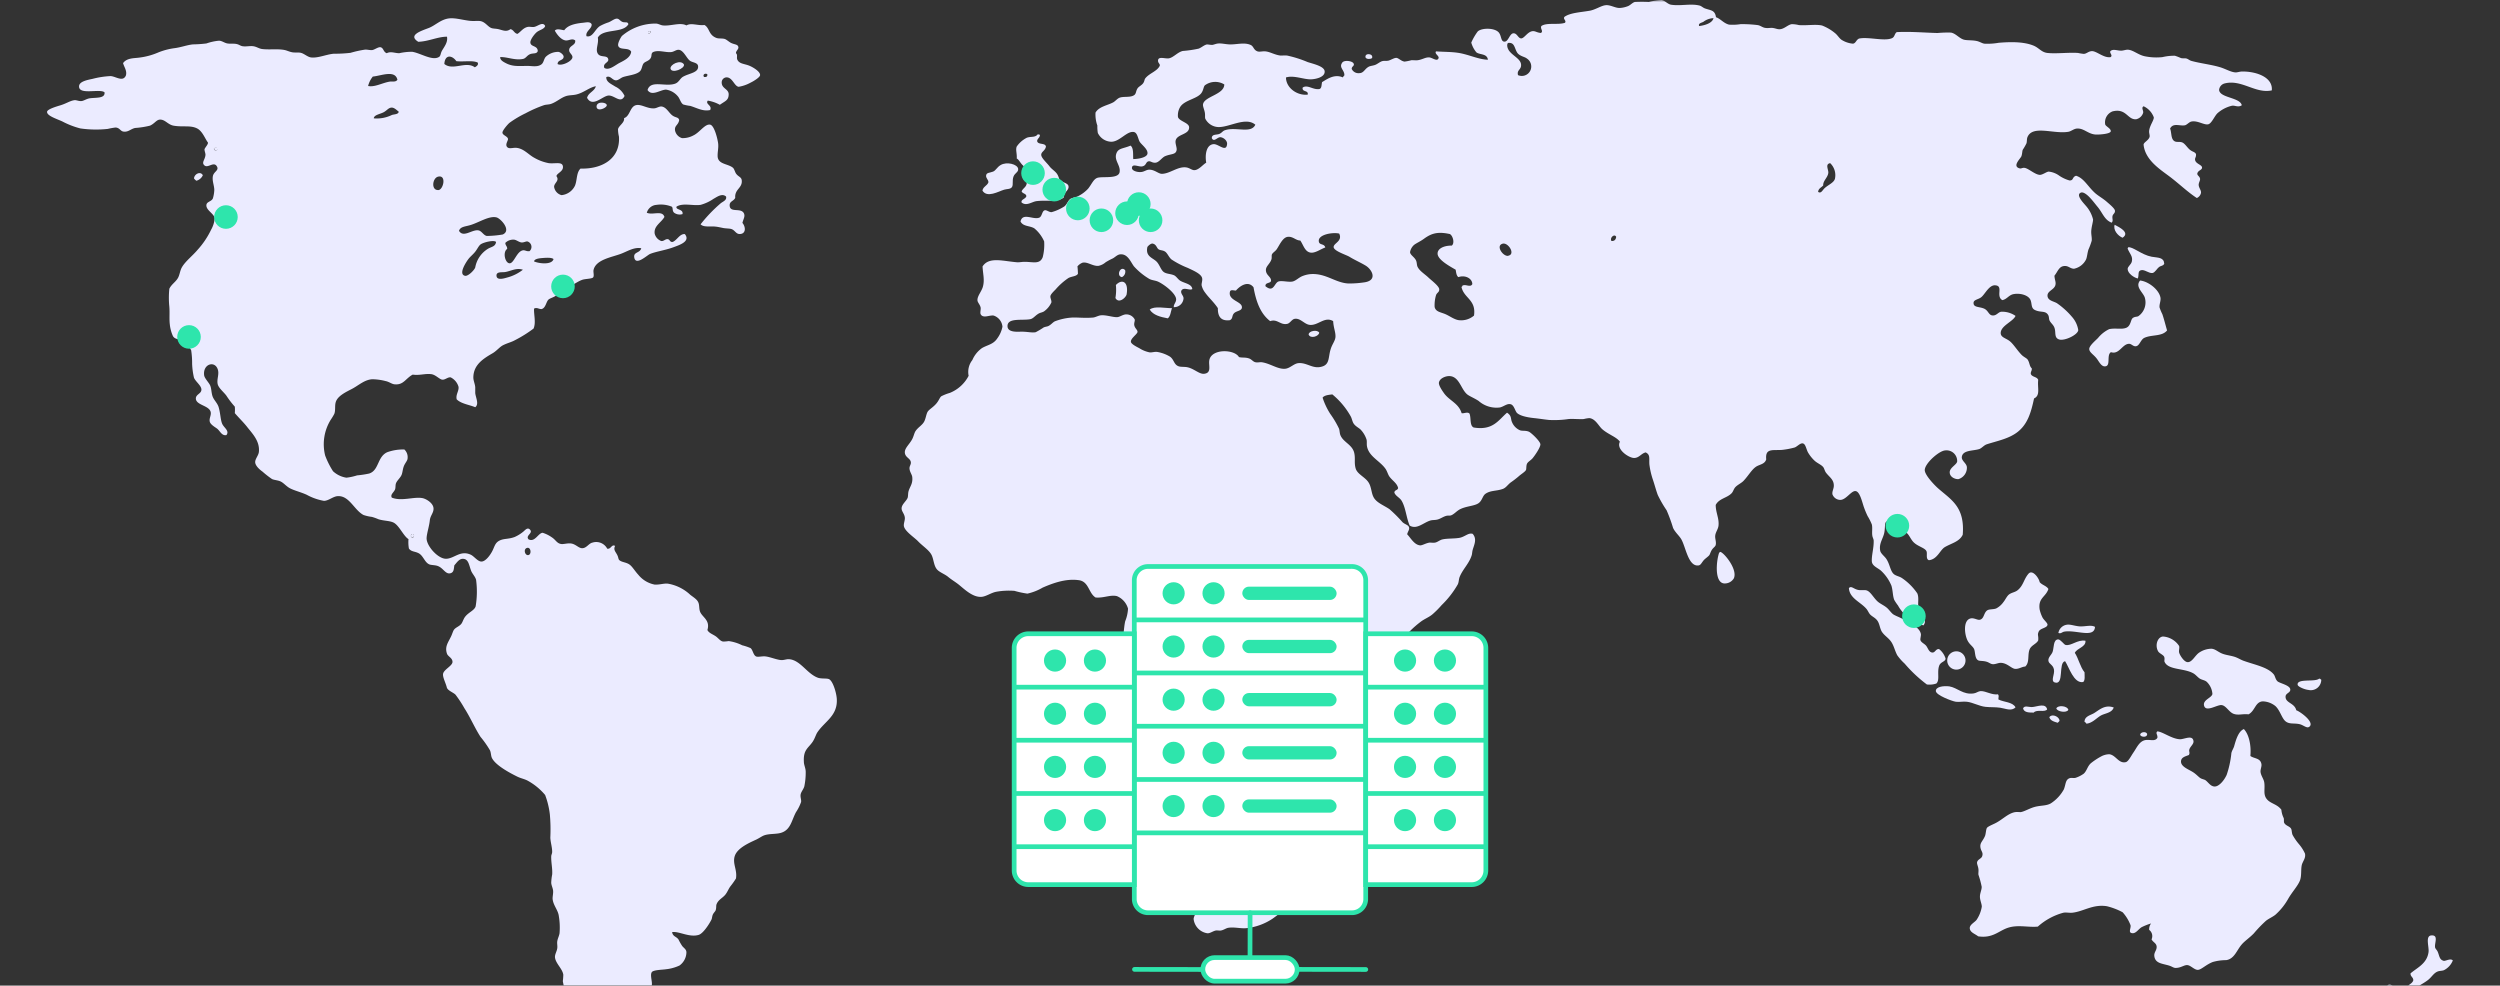 <svg xmlns="http://www.w3.org/2000/svg" xmlns:xlink="http://www.w3.org/1999/xlink" viewBox="0 0 530 208.95"><rect x="0" y="0" width="530" height="208.95" fill="#333333" stroke="none"/><defs><style>.cls-1{fill:url(#Dégradé_sans_nom_5);}.cls-2{mask:url(#mask);}.cls-3{fill:#ebebff;}.cls-4{fill:#2ee5ac;}.cls-5,.cls-6{fill:#fff;stroke:#2ee5ac;}.cls-5{stroke-miterlimit:10;}.cls-6{stroke-linecap:round;stroke-linejoin:round;}</style><linearGradient id="Dégradé_sans_nom_5" x1="265" y1="0.62" x2="265" y2="229.12" gradientUnits="userSpaceOnUse"><stop offset="0" stop-color="#fff"/><stop offset="0.08" stop-color="#fafafa"/><stop offset="0.18" stop-color="#ececec"/><stop offset="0.28" stop-color="#d4d4d4"/><stop offset="0.39" stop-color="#b3b3b3"/><stop offset="0.5" stop-color="#898989"/><stop offset="0.62" stop-color="#555"/><stop offset="0.74" stop-color="#191919"/><stop offset="0.78"/></linearGradient><mask id="mask" x="0" y="0" width="530" height="235.03" maskUnits="userSpaceOnUse"><rect class="cls-1" width="530" height="234.91"/></mask></defs><g id="Map"><g class="cls-2"><path class="cls-3" d="M518.13,203.71c.59-.05,1.38-.57,1.87-.1a3.89,3.89,0,0,1-1.87,2.06c-.41.18-.94.12-1.37.3-.82.33-1.25,1.18-2,1.77s-1.57,1-2.26,1.47-1.64,1.32-2.46.68c.06-1.14,1.29-1.13,1.58-2.06,0-.69-.62-.76-.59-1.47,1.36-1.19,3.5-2.05,3.82-4.52.15-1.09-.74-3.43.59-3.53,1.57-.12.68,1.57.79,2.45,0,.36.41.6.59,1.08C517.18,202.7,517.15,203.49,518.13,203.71Z"/><path class="cls-3" d="M508.61,209.6c-.55,1.64-2.94,2.5-4.52,3.54-.49.32-.88,1-1.47,1.27-.77.31-1.64.21-2.46.59-1.29.61-2.27,1.8-3.43,2.56a10.73,10.73,0,0,1-4.13,1.86c-1.45.11-4.14-.82-2.36-2.16a26.13,26.13,0,0,1,3.24-1.67c2.8-1.4,6.72-2.34,9-4,1.31-.95,2.49-2,3.73-2.74C506.87,208.42,507.92,209.48,508.61,209.6Z"/><path class="cls-3" d="M491.62,143.9c.31-.09.3.15.49.19a2.22,2.22,0,0,1-2.75,2.17c-.8-.08-2.2-.68-2.26-1.08C486.9,143.77,490.72,144.64,491.62,143.9Z"/><path class="cls-3" d="M486.81,150.58c.7.2,3.86,2.43,2.84,3.43-.55.55-1.26-.29-2.15-.49-1.21-.26-2.13.06-2.95-.59s-1.16-2.32-2.16-3.24a4.43,4.43,0,0,0-2.75-1c-1.56.17-1.55,2-2.95,2.75-1.34-.14-2.13.25-3.14-.1s-1.6-1.74-2.56-1.86-3.36,1.61-3.73.1c-.3-1.23,1.65-1.63,1.77-2.46a3.92,3.92,0,0,0-1.18-2.55c-.41-.38-1-.41-1.47-.69s-.89-.88-1.48-1.18c-2-1.07-5.19-.64-6-2.36-.14-.3.08-.64-.09-1.08s-1-.71-1.28-1.17c-.7-1.2-.21-3,1-3.15a4.45,4.45,0,0,1,3.44,2c.13.42-.09.89,0,1.37s1,2,1.77,2.06c1,.09,1.61-1.48,2.55-2.06a4.76,4.76,0,0,1,2.55-.78c.84.06,1.4.72,2.36,1.07.69.26,1.54.36,2.36.59s1.33.62,2.06.89c2.34.85,5.12,1.34,6.38,2.85.35.41.34,1,.79,1.47s2.69.83,2.75,1.77c.05.71-.94.75-1,1.47C484.46,149.06,486.46,149,486.81,150.58Z"/><path class="cls-3" d="M458.42,66.61c.4,1.18.67,2.34,1,3.44-1.09,1.34-3.23.84-4.81,1.57-.75.34-1,1.58-1.68,1.76s-1-.5-1.57-.49c-1.41,0-2.1,2.36-3.83,1.77-1,.59,0,2.85-1.18,3-.86.14-1.34-1-1.86-1.66-.64-.84-1.55-1.29-1.57-2s1.41-1.87,1.86-2.35a6.94,6.94,0,0,1,2.36-1.87c1.31-.29,2.64.12,3.63-.29s.91-1.73,1.38-2.07.84-.21,1.18-.39a3.56,3.56,0,0,0,1.37-3.93c-.33-1.09-2.14-2.29-1-3.63,1.74.18,4,1.9,4.32,3.63.11.68-.26,1.36-.2,2.06A10.32,10.32,0,0,0,458.42,66.61Z"/><path class="cls-3" d="M458.82,55.9c-.22.5-.67.4-1.08.69s-.88,1.18-1.38,1.28c-.79.15-1.67-.78-2.45-.59s-.39.92-.69,1.76c-.81-.17-2.13-1.06-2.16-2,0-.56.71-.91.88-1.57.29-1.12-.46-1.69-.88-2.75,0-.16.09-.17.1-.29.95-.21,2.84,1.6,5,2C457.56,54.66,458.73,54.54,458.82,55.9Z"/><path class="cls-3" d="M455.19,155.59c.09.81-1.33.72-1.48.19C453.74,155.15,455,155,455.19,155.59Z"/><path class="cls-3" d="M448.31,47.65c1,.52,3.33,1.68,1.67,2.75C449,50,447.93,48.76,448.31,47.65Z"/><path class="cls-3" d="M443.79,151.27c1.13-.62,2.35-2,4.32-1.28-.43,1.22-1.91,1.19-2.84,1.77s-1.75,1.55-2.95,1.66a.89.89,0,0,0-.4-.39C441.92,151.93,443,151.68,443.79,151.27Z"/><path class="cls-3" d="M441.14,132.8c1.15,0,2.24-.35,3,.1-.15,2.46-4,.59-6.48,1-.53.08-.69.5-1.28.29a2.12,2.12,0,0,1,1.87-1.76C439,132.33,440.09,132.8,441.14,132.8Z"/><path class="cls-3" d="M442.12,135.84c.11,1.36-1.74,1.51-2.26,2.56.82,1.25,1.13,3,2.06,4.12,0,.75.16,1.73-.29,2.07-2,.37-3-3.18-3.83-4.42-1.51.28-.13,5.12-2.16,4.52-1-.3,0-1.68-.2-2.75s-1.1-1.14-1.18-1.87.67-1.25.89-1.87c.31-.89.11-2.6,1.17-2.65.53,0,1.24,1.11,1.58,1.18C439.07,137,440.46,135.53,442.12,135.84Z"/><path class="cls-3" d="M438.49,150.48c-.36.74-2.38.39-2.55-.3C436.28,149.41,438.32,149.64,438.49,150.48Z"/><path class="cls-3" d="M436.62,152.83a2.46,2.46,0,0,1-.39.4c-.75-.24-1.54-.42-1.77-1.18C435,151.24,436.6,151.91,436.62,152.83Z"/><path class="cls-3" d="M434,150.38c-.5.71-2.23-.06-2.85.69-1,0-2.05,0-2.26-.89.3-.72,1.23-.22,2-.29C432,149.78,433.65,149,434,150.38Z"/><path class="cls-3" d="M420.12,188a19.48,19.48,0,0,0-.69-2.55c-.05-.33.05-.76,0-1.18-.06-.61-.36-1.11-.29-1.47.14-.65.89-.72,1.08-1.28.31-.91-.37-1.06-.39-2.16,0-.78.59-1.15,1-2.16.18-.47.19-1.34.39-1.67s1.34-.77,1.77-1c1.51-.74,2.71-2.11,4.23-2.36.38-.06.9,0,1.17,0,.89-.15,2-.9,3.24-1.17s2.25-.17,3.15-.69a8.28,8.28,0,0,0,2.75-2.95c.44-1.08.31-2,1.17-2.36.43-.17.84,0,1.28-.09a6.26,6.26,0,0,0,1.77-.89c.68-.61.79-1.62,1.57-2.26a14.43,14.43,0,0,1,2.26-1.47,3.82,3.82,0,0,1,1.57-.39c1.38.12,2,2.05,3.53,1.67.54-.14,1.09-1.28,1.58-2,.71-1,1.22-2.35,2.45-2.65,1-.24,2.11.38,2.65-.49.13-.62-.46-1,0-1.38,1.15.08,3.08,1.62,4.81,1.67.94,0,2.67-1,2.85.4.09.62-.7,1.13-.88,1.77-.13.45.19.69-.1,1.17-.8.32-1.64.48-1.67,1.38,0,1.12,1.59,1.64,2.55,2.26.67.42,1.22,1.06,1.58,1.27s.78.27,1,.4c.64.41,1.09,1.35,2,1.37s2-1.25,2.55-2.46a20.26,20.26,0,0,0,1-4.61c.1-.5.45-1,.59-1.47.38-1.35.89-3.16,2.06-3.64,1.17,1.24,1.57,3.66,1.38,5.7.78.6,2.16.4,2.35,1.77.07.47-.23,1.08-.2,1.57.07.83.69,1.55.79,2.26.2,1.31-.22,2.38.39,3.34.77,1.2,2.27,1.16,3.24,2.46a4.9,4.9,0,0,0,.49,1.76c.1.3,0,.79.1,1,.32.66,1.17.72,1.48,1.28.15.27.11.78.29,1.27a11.56,11.56,0,0,0,1.38,2,8.47,8.47,0,0,1,1.27,2c.2,1-.51,1.64-.69,2.45-.21,1,0,2.24-.38,3.24-.46,1.18-1.59,2.34-2.46,3.83a13.15,13.15,0,0,1-2.75,3.44c-.62.49-1.36.78-2,1.28a27.83,27.83,0,0,0-2.55,2.65c-.88.93-2,1.65-2.65,2.45-1,1.17-1.51,3-3.24,3.24a10.33,10.33,0,0,0-2.85.4c-1.45.57-2.42,1.64-3.14,1.66s-1.46-.89-2.16-1-1.41.6-2.56.59c-.46,0-.7-.28-1.37-.49-1.4-.44-2.95-.43-3.14-2-.11-.84.53-1.22.49-2s-.78-.94-1.08-1.57a1.64,1.64,0,0,0-.5-2,2,2,0,0,1,.4-1.37,12.64,12.64,0,0,0-2,.79c-.71.43-1.23,1.42-2.06,1.27s-.18-1-.29-1.67A8.7,8.7,0,0,0,450,193.4a14.07,14.07,0,0,0-3.34-1.28c-3-.48-5,1.15-7.37,1.38-.61.05-1.28-.11-1.86,0a13.26,13.26,0,0,0-5.41,2.94c-2,.2-4.09-.42-6.18.2s-3.28,2.34-6.48,1.86c-.64-.54-1.76-.81-1.77-1.76,0-.75,1.11-1.24,1.47-1.77a7,7,0,0,0,1.08-2.75c0-.66-.44-1.44-.39-2.26C419.77,189.32,420.13,188.63,420.12,188Z"/><path class="cls-3" d="M418.45,147c.54-.07.94-.47,1.48-.49,1.14,0,2.27.85,3.63.69.29.31.09.58.1,1.08,1.15.61,3,.5,3.63,1.67-.86.91-2.14.25-3.24.09s-2.06-.07-3.14-.19c-1.38-.16-2.62-.92-3.93-1.08-.8-.1-1.61.11-2.36,0s-4.17-1.38-4.22-2.26,1.48-1.16,2.85-1C415,145.8,416.19,147.36,418.45,147Z"/><path class="cls-3" d="M421.1,140.27c-.74-.21-1.44-.1-1.76-.3-.67-.41-.57-1.59-.79-2.26s-1-1-1.47-2c-.64-1.34-.92-4.34.78-4.62.69-.11,1.39.41,1.87.3.95-.24.78-1.46,1.57-2,.44-.28,1.24-.16,1.87-.39a4.31,4.31,0,0,0,1.57-1.38c.41-.49.73-1.31,1.27-1.66s1.18-.42,1.67-.79c1.29-1,1.33-2.35,2.36-3.54.87-1,2.25,1,2.36,1.77.49.63,1.45.78,1.86,1.47-.57,1.73-2.21,1.88-1.86,4.32a7.4,7.4,0,0,0,.59,1.68c.28.57,1.11,1.19,1.08,1.57-.07.73-1.54.7-1.87,1.47s0,.76-.1,1.86c-.41.8-1.52,1-1.86,2-.42,1.17.06,2.68-.89,3.54-.65,0-1.36.56-2.15.49s-1.69-1.26-3.05-1.28c-.52,0-1.14.33-1.67.29S421.72,140.44,421.1,140.27Z"/><path class="cls-3" d="M414.75,138.08a1.94,1.94,0,0,1,0,3.88A1.94,1.94,0,0,1,414.75,138.08Z"/><path class="cls-3" d="M411.09,137.61a4.08,4.08,0,0,1,1.37,2c0,.69-1.07.65-1.37,1.57-.47,1.41.2,3-.59,3.73a4.59,4.59,0,0,1-2,.2,29.25,29.25,0,0,1-4.71-4.42,11,11,0,0,1-1.57-1.77c-.51-.94-.7-2-1.28-2.85s-1.46-1.32-2-2.16c-.41-.69-.45-1.59-.89-2.26s-1.09-.88-1.57-1.37c-.31-.33-.49-.83-.78-1.18-1.24-1.48-3.61-2.25-3.73-4.42.5-.58,1,.21,2,.39.61.12,1.33-.05,1.77.1.89.3,1.5,1.69,2.45,2.46.53.42,1.22.72,1.77,1.17s1,1.19,1.47,1.48c.64.39,1.53.65,2.36,1.18,1.13.72,3.16,1.47,3.44,2.95.06.36-.17,1-.1,1.27.13.51.79.74,1.18,1.18s.58,1.36,1.27,1.47S410.34,137.52,411.09,137.61Z"/><path class="cls-3" d="M364.73,117c.85.28,3.67,3.71,2.85,5.6a2.23,2.23,0,0,1-2.16,1.08c-1.95-.31-1.57-4.64-1-6.39A.46.46,0,0,1,364.73,117Z"/><path class="cls-3" d="M299.42,166.69a4.45,4.45,0,0,1,1.28-2.56c.91-.67,2.13-.6,3.05-1.08a7.87,7.87,0,0,0,2.35-1.77c.48-.61.5-1.31.89-1.77.26-.31.86-.4,1.17-.78s.23-1,.69-1.37c1.37-.59,1.76,1.91,2,3.63a11.9,11.9,0,0,1,.29,1.37c-.14.78-1,.95-1.28,1.48a15.7,15.7,0,0,1-1.67,5.79c-.65,1.53-1,3.2-1.57,4.52-.19.48-.6.85-.78,1.27-.71,1.67-1,4.3-2.26,5a10.09,10.09,0,0,1-2.75.69,2.81,2.81,0,0,1-2.56-2,14.25,14.25,0,0,1-.09-1.77,8.54,8.54,0,0,1-.5-2.36c.22-2,2.17-3,2.26-4.61C300,169.17,299.29,167.94,299.42,166.69Z"/><path class="cls-3" d="M252.09,26.93c.11,1.65-2.52,1.44-2.85,2.85-.15.64.31,1.49.2,2.06-.2,1-1.2.73-2.46,1.28-.64.28-1.26,1.3-2,1.37s-1-.37-1.48-.29c-.64.12-.43.91-1.37,1.08-.76.13-2.08-.68-2.16.29-.06.63,1.18,1,2,.89.62-.06,1.07-.49,1.67-.49,1.16,0,1.92.86,2.65.88,1.69,0,3.34-1.56,5.11-1.37.8.08,1.27.64,1.87.59.94-.09,1.75-1.19,2.45-1.58-.3-1.65,0-3.83,1.57-3.93,1.06-.06,2.66,1.82,2.85,0,.08-.78-.84-1.48-1.47-1.47s-1.31,1.12-1.77.2c0-.9,1-.66,1.57-.89s.71-.62,1.18-.78c2.33-.82,5.57.8,6.48-1.18-2.07-1.77-5.6.64-7.95.49a3.23,3.23,0,0,1-2.66-1.77c-.1-.3,0-.71-.09-1.27s-.42-1.29-.4-1.67c.1-1.78,4.52-2.11,4.52-4.32a3.69,3.69,0,0,0-4.12.19c-.29.31-.28.95-.69,1.57-.88,1.35-3.73,1.51-4.62,3.15a3.47,3.47,0,0,0-.39,2C250,25.7,252,26,252.09,26.93ZM228.71,123c-2.83-.41-5.72.73-7.66,1.57a11.22,11.22,0,0,1-3.24,1.28,19.79,19.79,0,0,1-2.75-.59,15.37,15.37,0,0,0-3.83.19c-1.13.21-2.15,1-3.14,1.08-1.91.15-3.72-1.71-4.91-2.65-.73-.57-1.48-1-2.16-1.57s-1.69-.92-2.26-1.47c-.77-.75-.77-2-1.18-3-.48-1.17-1.93-2-3-3.14-.83-.83-2.74-2.07-2.95-3.14-.1-.55.23-1.18.2-1.77-.06-.86-.7-1.35-.69-2,0-.87,1-1.53,1.28-2.26.12-.37.06-.9.19-1.38.28-1,.94-1.58.79-3-.06-.58-.56-1.11-.59-1.87,0-.51.34-.8.29-1.27-.07-.84-1.16-1-1.27-2s1-1.81,1.57-2.94c.28-.51.43-1.29.69-1.67.55-.84,1.44-1.24,1.86-2.07.31-.6.41-1.5.69-2s1.08-.9,1.77-1.67.78-1.39,1.18-1.67a10.2,10.2,0,0,1,1.76-.69,7.72,7.72,0,0,0,4-3.63,4.07,4.07,0,0,1,.79-3.34,6,6,0,0,1,2.06-2.55c1.23-.7,2.38-.76,3.24-2.06a6.19,6.19,0,0,0,1.08-2.46,2.73,2.73,0,0,0-1.87-2.36c-.88-.14-2.25.68-2.75-.29-.16-.31.06-1,0-1.38-.11-.64-.66-1.09-.68-1.57-.05-.92.9-1.88,1.17-2.94.37-1.45,0-2.56-.09-4.23,1.37-2.16,4.42-1.09,7.46-.88.46,0,1-.11,1.47-.1,1.81,0,3.22.59,3.83-1a10.62,10.62,0,0,0,.3-3.34,7.55,7.55,0,0,0-2.07-2.75c-1-.62-2.38-.35-2.94-1.47.45-1.94,2.62-.33,3.93-.79.66-.23.59-1.39,1.18-1.57.4-.13.91.4,1.47.39a9.85,9.85,0,0,0,2.65-1.18c.63-.42.82-1.3,1.38-1.67a8.53,8.53,0,0,1,1.27-.39A7.41,7.41,0,0,0,230.68,40c.81-1,1.17-2.17,2.16-2.35,1.31-.24,4.29.26,4.52-1.18s-1.21-2.45-.69-3.93c.41-1.17,1.46-1,3-1.67.71.51.5,2,.58,2.85.92,0,2.77-.27,3-1.08.22-1-1.33-2-1.67-2.65s-.45-1.83-1.18-2c-1.49-.29-3,2.06-4.81,2.06a3.27,3.27,0,0,1-2.85-1.86,8.18,8.18,0,0,1-.1-1.57,7,7,0,0,1-.39-2.75c.75-1.29,2.49-1.5,3.73-2.16.47-.25.85-.79,1.38-1,.88-.32,2.18,0,3-.49.55-.31.39-.84.79-1.47.24-.39.84-.63,1.18-1.08s.25-.79.49-1.08c.85-1.06,2.41-1.45,3-2.55.28-.49-.48-.67-.29-1.38s1.54-.18,2.25-.29c1-.16,1.88-1.34,3-1.57a23.76,23.76,0,0,0,3.34-.49c.62-.24,1.19-.8,1.77-.89.21,0,.79.11,1.08.1s.78-.25,1.28-.3c.72-.07,1.61.18,2.55.2,1.55,0,3-.47,4.32.1.68.29.6,1.06,1.47,1.37.44.16,1-.06,1.67,0,1,.09,2,.76,3.24.89.46,0,.93-.06,1.38,0a24.29,24.29,0,0,1,4.32,1.37c1.15.39,3.59.88,3.63,2,.06,1.29-2.12,1.67-3,1.67-1.55,0-3.59-.91-5.2-.4,0,2.23,2.42,3.91,4.61,3.64.19-1-1.24-.47-1.08-1.48,1-.74,2.15.5,3.54.3.54-.15.44-.93.58-1.47,1.17-.71,2.63-1.76,4.42-1A.89.89,0,0,1,285,16c.11-1.08-1.18-1.64-.49-2.65.34-.7,2.17-.46,2.45.1s-.45.59-.39,1.18a1.57,1.57,0,0,0,1.57.88c1,0,1.15-.91,2.06-1.38.37-.18.91-.2,1.38-.39s1-.66,1.47-.78.82,0,1.28-.1,1.19-.59,1.67-.59,1,.68,1.76.79a10.75,10.75,0,0,0,1.48-.3c.48,0,1,.06,1.37,0,.94-.14,1.58-.63,2.36-.59.55,0,1.49.77,1.86.39.64-.63-.84-1.09-.39-1.67,1.51.12,3.11.08,4.62.3,2.24.32,4.36,1.43,6.38,1.47-.19-1.36-1.75-1-2.45-1.57a5.47,5.47,0,0,1-1.08-2.06,11.85,11.85,0,0,1,1.37-2.36c.87-.81,3.71-.81,4.52.29.55.76.37,1.89,1.18,1.87s1.06-1.72,1.86-1.77,1,1.1,1.67,1.08S323.88,6.64,325,6.6c.58,0,.77.3,1.67.39.61-.39-.21-.91.1-1.47,1.09-.8,3.6-.19,5-.69.39-.46-.5-.79-.09-1.27,1.21-.85,3.24-.93,5.3-1.28,1.26-.21,2.45-1.09,3.44-1.18s2,.61,2.94.59a5.52,5.52,0,0,0,1.77-.39c.55-.22.93-.75,1.48-.89a28.79,28.79,0,0,1,2.94,0A14.55,14.55,0,0,1,352.26,0c.71.12,1.29.88,2,1,2.07.32,4.21-.31,6.09.19.34.09.68.44,1.08.59,1.27.46,2.13.32,2.36,1.87,1,.35,1.58,1.26,2.75,1.57a10.37,10.37,0,0,0,2.46-.1,26.05,26.05,0,0,1,3.63.2c.56.08,1,.5,1.57.59s.92,0,1.37,0c.62,0,1.17.31,1.67.29,1,0,1.81-1,2.65-1.08a6.52,6.52,0,0,1,1.48.2c1.65.13,3.56-.22,4.91.09A10,10,0,0,1,389,7c.58.45.93,1.15,1.47,1.48a5.44,5.44,0,0,0,2.36.78c.63-.1.65-.79,1.28-1.08,1.94-.43,5.4.63,7-.09.61-.28.49-.93,1-1.28,2.95-.15,5.88.12,8.64.19a23.21,23.21,0,0,1,2.85-.09c1,.17,1.68,1.14,2.65,1.47.65.22,1.78.1,2.75.3.65.12,1.19.51,1.67.58a13.42,13.42,0,0,0,3.05-.19c2.25-.18,5.15-.3,7.36.59,1.19.47,1.68,1.43,3,1.57,1.81.2,4.62-.15,6.48,0a9.76,9.76,0,0,0,1.18.19c.62,0,1-.57,1.77-.58,1,0,2.52,1.51,3.93,1.27.61-.41-.49-1,.09-1.37s1.31,0,2.17,0c.46,0,1-.24,1.47-.2,1.08.09,2.1,1.06,3.44,1.37a12.2,12.2,0,0,0,3.83.2,10.6,10.6,0,0,1,2.65-.29,12.67,12.67,0,0,1,1.27.49c.42.11.83,0,1.18.1s.65.39,1,.49c1.82.52,4.25.78,6.18,1.37,1.14.35,2.3,1.06,3.24,1.08.47,0,.88-.2,1.48-.19,3,0,6.45,1.25,6.18,4-3.47.76-6.38-2.39-10-1.47a1.56,1.56,0,0,0-1.17,1.37c.13,1.72,4.45,1.57,4.81,3.25-.71.52-1.48,0-2.06.1A7.1,7.1,0,0,0,470.11,24c-.66.63-1.25,2.22-2,2.36-.88.17-2.22-.86-3.54-.59-.48.1-.95.71-1.37.79-1.09.21-2.47-.59-3.14.69.35.89.14,2.14.88,2.65.48.33,1.08.07,1.67.29s1.07,1.1,1.66,1.57,1,.4,1.28.89c.07.72-.28.8-.19,1.27.15.83,1.44,1,1.47,1.58s-.81.55-1,1.27c-.06.46.53.58.59,1.18,0,.4-.33.82-.3,1.28.05.65.56,1.09.49,1.67a1.53,1.53,0,0,1-.88,1.08c-1.88-1.21-3.58-2.87-5.6-4.42s-5.35-3.54-5.69-6.88c0-.51,1.08-.91,1.27-1.67.08-.31-.12-.75-.1-1.17.07-1.16,1-2.27,1-2.95a4.17,4.17,0,0,0-2.16-2.36c-.57.3,0,.9-.1,1.38a2,2,0,0,1-1.48,1.37c-1.85.16-2.06-2.39-5-1.67a2.49,2.49,0,0,0-1.57,2.75c.09.43,1.27.89,1.18,1.48s-2.67.73-3.24.68c-1.58-.12-2.4-1.31-3.83-1.27-.7,0-1.32.58-1.87.68-3.09.57-7.68-1.52-8.73,1.18-.15.38-.07.88-.2,1.28a11.77,11.77,0,0,1-.79,1.37c-.12.31-.1.9-.29,1.38s-2,2.1-.39,2.55c.39.11.57-.17,1.08-.1.84.12,2.24,1.47,3.24,1.48.59,0,1.41-.67,1.86-.69a4.6,4.6,0,0,1,2.26.88,7.59,7.59,0,0,0,2.16,1c.93,0,.49-.69,1.38-1,1.7.51,2.49,2.31,4.12,3.74.59.51,1.46,1,2.26,1.66.44.4,1.81,1.47,1.87,2s-.38.67-.5,1.08c-.16.6.22,1-.19,1.47-1.57-.58-1.92-2.12-3.05-3.43-.41-.49-.83-1.07-1.47-1.77-.29-.32-1.33-1.42-2-1.18-1.23.47.68,2.34,1,2.75a6.81,6.81,0,0,1,1.57,2.95c0,.58-.38,1.65-.39,2.65,0,.67.17,1.29.1,1.86a13.9,13.9,0,0,1-.69,1.87c-.23.72-.29,1.58-.49,2.06a3.67,3.67,0,0,1-2.56,2c-.81,0-1.16-.62-2-.58-1.21.05-1.43,1.17-2.16,2.06.06,1,.37,1.3.2,2-.27,1-1.72,1.22-1.67,2.26s1.32,1.15,2,1.57a16.5,16.5,0,0,1,3.24,2.95,5.47,5.47,0,0,1,1.28,2.75c-.07,1-2.87,2.32-4,2s-.72-1.39-1-2.35c-.2-.75-.78-1.07-1.08-1.67-.16-.32-.08-.82-.3-1.18-.59-1-1.62-.45-2.85-1.08-.8-.41-.56-1.28-.88-2.07-.42-1.05-2.2-1.55-3.63-1.27-1,.2-1.38,1.09-2.36,1.27-1.44-.85.3-3-1.47-3.14-1.35-.14-2.25,2-3.05,2.56-.53.41-1.5.49-1.57,1.08-.11,1.08,1.15.86,2.16,1.27s1,1.42,1.87,1.48,1.17-.73,1.86-.79a4.92,4.92,0,0,1,3,.88c-.49,1.2-3.14,2.07-3.14,3.64,0,.91,1.05,1.06,1.86,1.67s1.59,1.94,2.56,2.94c.41.43,1.09.72,1.28,1,.45.65.38,1.44.88,1.86.08.54-.25.67-.2,1.18.24.71,1.33.57,1.57,1.28-.2,1.69.51,3.29-.88,3.93-.64,3-1.36,5.41-3.44,7.07-1.86,1.48-4.33,1.92-6.58,2.65-.58.19-1.05.8-1.57,1-1.31.44-3.63.17-3.73,1.77,0,.78,1,1.26,1.08,2.06a2.53,2.53,0,0,1-1.77,2.55c-.57.07-1.8-.33-1.87-1.37s1.46-1.65,1.58-2.36a2.26,2.26,0,0,0-2.55-2.35c-1.3.09-4.25,2.7-4.32,4.12-.06,1.06,2.1,3.28,2.84,3.93,2.76,2.43,5.69,3.89,5.21,9.82-.69,1.5-2.45,1.82-3.83,2.65-1,.63-1.58,2.58-3.34,2.75-.71-.24-.3-1.35-.5-1.86-.26-.71-1.67-1-2.55-1.77-.72-.59-1-1.52-1.57-2.07a10.66,10.66,0,0,0-2.55-1.27c-.53-.29-.94-1.3-1.48-1.28-.86,0-.56.87-.78,2.26s-1.22,2.41-.89,4c.14.66,1,1.19,1.38,1.86.68,1.11.77,2.41,1.47,3.05.46.42,1.25.51,1.77.88a12.28,12.28,0,0,1,3.24,3.24c.43,1,0,2.25.3,3.34.32,1.26,2,2.16,1,3.44a8.1,8.1,0,0,1-2.56-1.28,7.72,7.72,0,0,1-2.84-2.94,9.71,9.71,0,0,1-.79-1.18c-.34-.88-.27-1.88-.59-3a9.09,9.09,0,0,0-2.16-3.14c-.69-.65-1.91-1-2-2-.08-1.31.44-2.86.39-4.42,0-.33-.24-.67-.29-1.08-.11-.75.07-1.67-.1-2.35a11.27,11.27,0,0,0-.89-1.77,18.28,18.28,0,0,1-.78-1.87c-.4-1.13-.85-3.32-1.77-3.44s-2,1.85-3.24,1.87a1.79,1.79,0,0,1-1.67-1.18c-.12-.6.31-1.21.29-1.86,0-1.32-1-1.83-1.67-2.75-.28-.38-.35-.9-.59-1.18-.44-.53-1.3-.83-1.86-1.38a7.73,7.73,0,0,1-1.38-1.76c-.38-.77-.5-1.77-1.08-1.87s-1.19.7-1.76.88a16.8,16.8,0,0,1-2.66.5c-2,.13-3.57-.39-3.33,2-.31,1.06-1.43,1.07-2.17,1.57-.94.64-1.62,1.92-2.65,3-.5.5-1.22.81-1.67,1.27s-.49,1-.88,1.38c-1,1-2.62,1.07-3.34,2.45,0,1.64.77,2.87.59,4.42-.08.71-.61,1.34-.69,2.06s.26,1.3.1,2c-.08.36-.48.54-.79,1s-.38.91-.58,1.18-.88.72-1.19,1.08c-.49.59-.6,1-1.07,1.08-2.16.31-2.69-3.78-3.64-5.5-.44-.79-1.33-1.5-1.77-2.45a33.36,33.36,0,0,0-1.37-3.74,24.64,24.64,0,0,1-1.87-3.24c-.35-.93-.65-2.1-1-3.14a16.48,16.48,0,0,1-.78-3.34c-.09-1.27.24-2.06-.79-2.55-.95.22-1.37,1.18-2.46,1.18s-3.86-1.82-3-3.44c-.68-1-2.41-1.51-3.73-2.65-.76-.66-1.44-2.23-2.75-2.36a6.77,6.77,0,0,0-1.18.2c-.83.07-2.3-.08-3.24,0a20.75,20.75,0,0,1-4.13.19c-1-.1-2.15-.29-3.14-.39-1.26-.13-2.93-.43-3.63-1.08-.43-.4-.61-1.69-1.38-1.87s-1.41.5-2.25.69A5.71,5.71,0,0,1,313.47,85c-.87-.57-1.65-.87-2.26-1.27-1.49-1-1.76-4-4-4-.79,0-2,.48-2.16,1.38-.08.62.75,1.78,1.08,2.25,1.1,1.56,3.13,2.14,3.73,4.23.41.15,1.24-.36,1.67.09.38.9,0,2.56.89,2.95,4.08.68,5.24-1.56,7.07-3.14,1.06.69.71,1.3,1.08,2.06a3.2,3.2,0,0,0,1.67,1.67c.49.19,1.12,0,1.86.29.47.18,2.4,2,2.46,2.66s-1.27,2.54-1.67,3-1,.74-1.18,1.18-.09,1.06-.2,1.28c-.18.39-1.06.9-1.57,1.37a19.64,19.64,0,0,1-1.67,1.28c-.62.47-1,1.13-1.67,1.37-1.3.48-2.55.28-3.63,1-.71.46-.71,1.5-1.57,2.06s-2.43.58-3.73,1.18c-.84.38-1.34,1.11-2.06,1.37-.3.1-.67,0-1,.1-.65.17-1.25.63-1.86.78s-1,.07-1.48.2c-1.51.44-2.9,2-4.42,1.08-.71-1.65-.83-3.74-1.67-5.2-.42-.75-1.26-1-1.57-1.77,0-.63.72-.46.79-1-.25-1.06-1.25-1.56-1.87-2.46-.3-.44-.44-1.06-.78-1.57-1.17-1.7-3.48-2.59-3.93-4.71-.12-.58,0-1-.1-1.48a5.53,5.53,0,0,0-1.18-2.06c-.37-.44-1.14-.73-1.57-1.38-.28-.42-.35-1-.59-1.47a16.31,16.31,0,0,0-3.93-4.71c-.8.11-1.66.17-2.06.69A15,15,0,0,0,282,87.72a20.27,20.27,0,0,1,1.87,3.15c.15.41.12.94.29,1.37.62,1.56,2.56,2,2.95,3.83.26,1.2-.06,2,.29,3.24s2.05,1.84,2.75,3c.58.9.58,2.18,1,3,.59,1.26,2.24,1.81,3.44,2.65a29.73,29.73,0,0,1,2.75,2.75c.53.48,1.25.57,1.38,1.09s-.28.88-.4,1.47c.76.78,1.49,2.23,2.75,2.35.52,0,1.18-.47,2-.59.4,0,.84.07,1.17,0,.53-.09,1-.56,1.58-.68,1-.22,2.16-.13,3.43-.3s2-1.17,2.95-.88c1,1.11.29,2.37,0,3.44-.1.37-.1.76-.19,1.08-.53,1.75-1.92,3-2.56,4.61-.2.48-.16,1.07-.39,1.57a19.71,19.71,0,0,1-3.44,4.42,19.21,19.21,0,0,1-2,2c-.71.58-1.57.89-2.36,1.47A21.31,21.31,0,0,0,297,136c-.43.59-.64,1.27-1.08,1.77-.64.71-1.63,1.07-2.16,1.77a19.33,19.33,0,0,0-1.18,2.55c-.54,1.12-1.67,1.88-1.47,3.44.07.59.6,1,.78,1.57a6.54,6.54,0,0,1-.1,3c.56,1.35,1,2.85,2,3.74.12,2-.17,3.91,0,5.59.1,1.07.52,1.86.1,2.85a9.32,9.32,0,0,1-2.66,2.95c-.92.59-2.34.75-3.34,1.47-.69.5-1.26,1.38-2,2-1.16,1-2.75,1.87-2.85,2.85-.06.56.45,1.41.59,2,.38,1.45.76,3.53.1,5.1S279.4,180,279,181.81c-.13.54.24,1,.19,1.57a13.21,13.21,0,0,1-1,2.85c-.43.81-1.42,1.17-2.06,1.86-.81.87-1.21,2.13-2.07,3a29.6,29.6,0,0,1-4.22,3.63,12.27,12.27,0,0,1-5.69,2.06c-1.2.09-2.48-.28-3.73-.09-.47.06-1,.48-1.58.58-.35.06-.71-.06-1.08,0-.61.11-1.19.6-1.76.59a3.45,3.45,0,0,1-2.95-3c0-.58.5-1.14.49-1.67s-.78-1.42-1.38-2.56-.79-2.33-1.37-3.23-1.42-1.41-1.86-2.16c-.91-1.51-1-3.3-1.28-5.11-.1-.59-.51-1.23-.59-2a22.18,22.18,0,0,0-.1-2.65,14.56,14.56,0,0,0-1.18-1.87c-.69-1.27-1.18-2.93-1.77-3.92s-1.66-1.9-1.76-2.95a15,15,0,0,1,.19-2.75c.11-.69.62-1.23.79-2,.11-.48,0-1,.1-1.57.5-2.25,3-3.07,2.65-5.8-.14-1.16-1-1.73-1.08-3-.06-.62.31-1.16.29-1.77a9.13,9.13,0,0,0-1.08-2.85c-1-2.17-1.6-4.15-3-5.79-.78-.9-1.81-1.53-2.46-2.36a6.22,6.22,0,0,1-1.18-2.46c0-.56.43-.91.59-1.47.21-.72.22-2.09.49-3.24a8.1,8.1,0,0,0,.59-2.65,4.06,4.06,0,0,0-2.35-2.65c-1.38-.34-2.79.44-4.52.29C230.76,125.77,230.87,123.29,228.71,123ZM283,158.14c.46-.72,1-2.75,0-3.24h-.19C282.39,155.71,281.92,157.68,283,158.14Zm-1.37-20.53c.33-.68,1.11-1.4,1-2.25-.28-1.9-3.82-1-4.22.39-.27.91.16,1.63-.2,2.55.39.73,1.36.87,2.55.79C281.43,138.79,281.34,138.24,281.65,137.61Zm-6,10.12c.39-.72-.62-1.19-.79-2s.22-2-.59-2.45H274C273.28,144.92,274.28,147.57,275.66,147.73Zm67-97.52c-.36-.75-1.43.21-1,.88C342.32,51.13,342.56,50.75,342.63,50.21Zm-22.88,4c1.6-.3,0-2.85-1.18-2.55C317,52.07,318.67,54.44,319.75,54.23ZM312.49,66.9c.49-3.4-2.17-3.66-2.66-6.09.23,0,.11-.28.3-.29.64-.31,1.62.49,2-.29,0-1.17-1.47-2-2.95-1.48-.42-.29-.48-1-.58-1.57-1.12-.66-3.87-2.11-3.83-3.44,0-1.09,1.44-1.7,3-1.67.68-.51.24-2.09-.39-2.45-2.54-.56-3.89-.18-5.5,1-.77.56-1.63.94-2.07,1.28a2.59,2.59,0,0,0-.88,1.57c.06.61.93,1,1.28,1.77.18.41.14.93.29,1.27.43.95,1.53,1.56,2.36,2.36.59.56,2.23,1.78,2.26,2.45s-.5.69-.69,1.28a7.62,7.62,0,0,0-.29,2.46c.22,1.08,1.33,1.11,2.35,1.57s2,1.25,3.05,1.27A4.16,4.16,0,0,0,312.49,66.9Zm-23.08-7.07c2.66-.48,1.44-2.73.09-3.53-1-.61-2.24-1.14-3.43-1.87-.7-.42-3.33-1.22-3.34-2.06s1.95-1.23,1.18-2.85c-1.35-.33-4.55.19-4.32,1.67.12.85,1.14.38,1.37,1.28-1,.34-2.13,1.24-3.14,1.08-1.21-.19-1.52-1.67-2.16-2.56-.94,0-1.55-.9-2.65-.78s-1.77,1.8-2.36,2.65c-.32.45-.81.68-1,1.08-.1.24,0,.63-.09,1-.34,1.09-1.28,1.49-1.18,2.46s1,1.23,1.08,2-1.28.36-1.18,1.28c1.76,1.45,1.86-.69,2.75-1,.72-.25,2.13.19,3,0,.74-.17,1.32-.87,2.16-1.18a5.94,5.94,0,0,1,1.87-.4c3.13-.13,5.14,1.91,7.86,2A21.16,21.16,0,0,0,289.41,59.83Zm-6.29,11.59c.05-1-.4-1.85-.49-3.34-1.81-1.09-3.17,1-5,.79-1.13-.15-1.94-1.46-3.14-1.28-.66.1-1,1-1.67,1.08-1.41.26-2.05-1.12-3.54-.59-2.1-1.6-3-4.21-3.53-7.17-1.15-1.5-2.9-.28-3.73.69-.52,0-1.17-.29-1.28.29-.39,1.82,2.57,2,2.55,3.25,0,.8-1.15.72-1.67,1.27s-.18,1.1-.88,1.47c-1.94.24-2.58-.82-2.55-2.55-.84-1.27-1.9-2.19-2.66-3.24a4.06,4.06,0,0,1-.78-1.57c-.07-.46.22-1,.1-1.57-.22-.94-2-1.65-3.05-2.16A18.13,18.13,0,0,1,248.35,55c-.58-.49-.85-1.34-1.37-1.67s-1-.22-1.38-.49-.44-1-1.17-1.18c-.37-.14-.94.37-1.18.69-.48,2.14,1.26,2.29,2.06,3.24.55.65.82,1.63,1.38,2.06s1.39.38,2.16.69c.52.21.86.87,1.37,1.18.94.57,2.44.67,2.55,1.76-.58.4-1.9-.57-2.35.4-.12.64.5,1,.49,1.57a2,2,0,0,1-2.06,1.87c-.1-.58.51-1,.49-1.68-.05-1.25-2.56-3.15-3.83-3.73-.6-.27-1.33-.28-1.87-.59a14,14,0,0,1-3.24-2.65c-.7-.93-1.3-2.65-2.85-2.55-.63,0-1.15.62-1.67.88a14.13,14.13,0,0,0-1.47.79,3.4,3.4,0,0,1-1.57.78c-1.24.06-2.28-.91-3.34-.68a2.63,2.63,0,0,0-1.08.78,15.55,15.55,0,0,1,.1,1.57c-.32.56-1.27.52-2,.89a13.81,13.81,0,0,0-2.75,2.45c-.53.53-1,1-1.08,1.38s.28.94.2,1.37A4.69,4.69,0,0,1,221.35,66c-.35.24-.81.27-1.18.49-.77.46-1.12,1.06-1.77,1.18-1.72.32-4.83-.35-4.81,1.47,0,1.22,1.65,1.22,2.65,1.18,1.39-.06,2.57.29,3.34.1a15.68,15.68,0,0,0,1.67-1c.35-.16.72-.17,1-.3.59-.29.92-.77,1.38-1a12.29,12.29,0,0,1,3.53-.79c1.33-.07,2.71.14,4.42,0,.61,0,1.21-.44,1.87-.49,1.07-.08,2.47.42,3.34.4.59,0,1.26-.6,2-.59a2,2,0,0,1,1.77,1.08c.08.28-.17.74-.1,1.18.11.71.73,1,.69,1.47s-1.59,1.43-1.38,2.16c.14.46,1.24,1,1.77,1.28a6.36,6.36,0,0,0,2.16.88c.56.06,1.05-.16,1.57-.1a7.7,7.7,0,0,1,2.75,1c.93.65.8,1.69,1.87,2.06.45.16,1.28.07,1.86.2,1.43.31,2.5,1.5,3.54,1.38,1.64-.19.89-1.74,1.08-2.85.42-2.51,5.32-2.39,6.29-.69.71.19,1.34,0,2.16.3.47.15.82.66,1.27.78s.84,0,1.28,0c1.88.21,3.59,1.62,5.21,1.38,1-.16,1.77-1.12,2.74-1.18,1.88-.12,3.09,1.4,5.11.68,1.49-.52,1.16-2.06,1.67-3.63C282.4,73,283.08,72.24,283.12,71.42ZM389,37.93a3.53,3.53,0,0,0-1-3.34c-1.14.2-.32,1.38-.4,2.07-.11,1-1.14,1.65-1.08,2.65-.37.44-1,.61-1.08,1.37.63.43.9-.34,1.38-.79C387.58,39.19,388.73,38.77,389,37.93ZM363.26,3.85a3.75,3.75,0,0,0-2.16.79c-.37.19-1.12.3-.88.88C361.16,5.41,363,5,363.26,3.85ZM321.82,15.93a2,2,0,0,0,1.86-3.53c-.36-.35-1.56-.48-2.06-1.28-.6-1-.52-2.24-2-2,0,.11,0,.27-.09.29-.14,2.15,3,2.69,2.94,4.42C322.48,14.78,321.52,14.87,321.82,15.93Z"/><path class="cls-3" d="M289.5,12.2c-.28-1.06,1.73-.89,1.38.1C290.56,12.59,289.7,12.57,289.5,12.2Z"/><path class="cls-3" d="M277.43,70.93c0-.81,1.89-1.11,2.25-.39C279.56,71.33,277.81,71.87,277.43,70.93Z"/><path class="cls-3" d="M243.74,65.63c1-.83,3.3-.27,4.71-.3-.26.75-.3,1.73-.88,2.16C246,67.2,244.46,66.8,243.74,65.63Z"/><path class="cls-3" d="M236.57,60.42c1.35-1.41,2.76-.66,2.26,2.06-.32.82-1.73,1.9-2.36.69A10.32,10.32,0,0,0,236.57,60.42Z"/><path class="cls-3" d="M238.53,57.28a1.29,1.29,0,0,1-.68,1.47C236.55,58.52,237.54,56.2,238.53,57.28Z"/><path class="cls-3" d="M219.48,37.34a1.64,1.64,0,0,0-.88-1.57c-.33-.18-.82-.1-1.18-.29-1-.53-1.31-1.63-1.87-1.87.08-1.08-.29-1.86,0-2.55a5.76,5.76,0,0,1,2.16-1.87c.86-.3,1.76,0,2.26-.69a.65.65,0,0,1,.49.1c0,.62-.52.72-.59,1.28.13.89,1.7.33,1.87,1.18-.15.91-1,1.09-1,1.76s1.19,1.69,1.77,2.46c.43.57,1.18,1,1.57,1.57s.41,1.11.68,1.38c.52.48,1.69.57,1.77,1.27.12.94-1.16,1.31-1,2.36-1.35,1.06-3.6.51-5.79.78-1,.13-2.1,1.12-3.15.3-.24-.66.88-.75,1-1.37-.08-.58-.82-.5-1-1,.29-.76,1.18-.92,1.08-2.06C218.26,37.92,219.32,38.15,219.48,37.34Z"/><path class="cls-3" d="M212.12,35c1.31-.8,3.6-.18,3.73.79.09.74-.7.84-1,1.67s0,1.64-.29,2.16-1.11.42-1.67.59c-1.23.37-3.62,1.82-4.61.2.14-.87,1-1,1.27-1.77,0-.57-.59-.87-.49-1.47s.68-.49,1.47-.79C211.12,36.14,211.37,35.44,212.12,35Z"/><path class="cls-3" d="M145,13.67c.21.88-2.58,2-2.85.89C142,13.66,144.33,12.53,145,13.67Z"/><path class="cls-3" d="M137.38,6.7a.5.5,0,0,1,.59,0c-.1.23-.17.48-.59.39Z"/><path class="cls-3" d="M128.64,22.32c0,.54-1.95,1.43-2.16.39a.77.77,0,0,1,.39-.79C127.39,21.6,128.62,21.79,128.64,22.32Z"/><path class="cls-3" d="M87.78,113.55c0,.15-.14.25-.19.4C86.54,113.91,87.49,112.57,87.78,113.55Z"/><path class="cls-3" d="M47.91,44.9c.69-.4,1.35.61.89,1.09C48,46.13,47.84,45.26,47.91,44.9Z"/><path class="cls-3" d="M155,48.54c-.46-.12-1.09-.09-1.67-.2s-1.1-.24-1.57-.29c-1.21-.15-2.53.2-3.24-.49a31.39,31.39,0,0,1,4.22-4.42c.45-.4,1.41-.68,1.18-1.48-.84-.73-1.86.05-2.65.49a9,9,0,0,1-2.75,1.28c-1.63.24-3.78-.48-5.11.39-.18.74,1.51.46,1.28,1.57a2,2,0,0,1-1.77-.29c-.46-.41-.2-1-.49-1.28a6.14,6.14,0,0,0-3.24-.39,2.3,2.3,0,0,0-2.07,1.67c1.24.58,3.29-.6,3.74.89-.68,1.22-2.28,1.89-2.07,3.53a2.22,2.22,0,0,0,1.38,1.57c.54.1.85-.44,1.37-.39s.43.68,1.08.59c.95-.41,1.47-1.73,2.56-1.67,1.3,1.58-1.18,2.34-2.56,2.85-1.57.57-3.61.87-4.81,1.37-.63.26-3,2.56-3.34.79-.24-1.28,1.18-.91,1.48-2-1.52-.29-2.94.66-4.32,1.18-2,.75-5.32,1.22-5.8,3.44-.09.44.19,1.27-.1,1.57s-1.64.28-2.26.49c-.94.32-1.77,1-2.35,1.18s-1.1.08-1.38.2c-.78.3-1.07,1.36-2,2.06-.37.28-1.18.49-1.48.78-.5.51-.57,1.78-1.47,2-.57,0-1-.43-1.57-.1-.07,1.25.44,2.95-.1,4.22a26.72,26.72,0,0,1-3.93,2.46c-.82.46-1.56.58-2.55,1.08-.7.35-1.35,1.19-2.16,1.67-1.88,1.1-4.14,2.41-4.13,5.2,0,.61.32,1.26.4,2,0,.41,0,.82,0,1.27.11,1,.86,2.34,0,3-1.33-.55-3-.73-3.93-1.67-.25-1,.51-1.77.39-2.65A3.22,3.22,0,0,0,95.54,80c-.6-.09-1.15.54-1.76.49s-1.42-1.06-2.36-1.17c-1.38-.16-2.4.31-3.93.1-1.48.79-1.92,2.2-3.73,2.06-.64,0-1.23-.54-2-.69a11.87,11.87,0,0,0-2.85-.39c-1.67.11-2.88,1.31-4.32,2.06-1.26.66-3.06,1.48-3.43,2.85-.21.74,0,1.77-.3,2.45A12.16,12.16,0,0,1,70.11,89a9.87,9.87,0,0,0-1.18,7.56A17.34,17.34,0,0,0,70.6,99.9a5.38,5.38,0,0,0,2.84,1.37,11.68,11.68,0,0,0,2.26-.49,20.45,20.45,0,0,0,2.56-.39c2.12-.68,1.7-3.55,3.83-4.52a10,10,0,0,1,3.63-.58,2.19,2.19,0,0,1,.69,1.86c0,.5-.53,1-.79,1.67s-.27,1.36-.49,1.87c-.29.66-.94,1.14-1.18,1.77-.15.4-.06.9-.19,1.27-.23.65-1.09,1.1-.69,1.77,2.1.83,4.65-.24,6.48.1.78.14,2.37,1.06,2.36,2.26,0,.89-.69,1.47-.79,2.45-.12,1.23-.63,2.74-.68,3.73-.09,1.63,2.39,4.44,4.12,4.42s3-1.86,5.2-.88c.75.32,1.54,1.53,2.36,1.47s1.71-1.24,2.16-2.06c.56-1,.6-1.85,1.57-2.36s1.9-.28,3.24-.78a7.66,7.66,0,0,0,1.67-1c.48-.32,1-1.18,1.58-.59.78.79-1,1.23-.3,2.07,1.36.72,2.06-1.34,3-1.38a7,7,0,0,1,2,1c.77.5,1,1.21,1.87,1.37.53.11,1.4-.21,2.16-.1,1,.14,1.6,1,2.35,1,.93,0,1.37-1,2.16-1.18a2.63,2.63,0,0,1,3.15,1.28c.85.15.88-1,1.67-.59-.43.86.14,1.25.49,2,.22.46.18.78.39,1,.47.45,1.37.45,2.06.88s1.13,1.31,2,2.26a5.91,5.91,0,0,0,3.43,2.06c1.08.07,2-.3,2.85-.19a9.17,9.17,0,0,1,4.72,2.36c.79.61,1.51,1,1.76,1.76.18.51.09,1.2.3,1.77.43,1.22,2.22,1.81,1.57,3.93.3.62,1,.84,1.67,1.27s1,1.08,1.67,1.18a8.65,8.65,0,0,0,1.18-.1,9.12,9.12,0,0,1,2.85.89,10.93,10.93,0,0,1,1.76.59c.5.34.57,1.47,1.18,1.77.4.19,1.3-.08,2,0,1.05.12,2.48.76,3.43.78.58,0,1.06-.23,1.57-.19,2.41.18,3.77,3.06,6.09,3.92.72.27,1.86.09,2.36.3.87.38,1.61,3,1.67,4.22.2,3.57-2.54,4.71-4.12,7.07-.33.5-.52,1.28-1,2-.94,1.38-2,1.67-1.86,4.22,0,.7.39,1.38.39,2.16a14.42,14.42,0,0,1-.29,3.05c-.17.65-.7,1.17-.79,1.76s.18,1.07.1,1.58a9.54,9.54,0,0,1-1.08,2.15c-.91,1.68-1.11,3.65-3,4.32-1.08.4-2.55.18-3.73.59-.48.17-1.08.61-1.67.89-1.71.79-4.15,1.87-4.62,3.63-.42,1.57.59,2.83.3,4.62a16.94,16.94,0,0,1-1.18,1.67c-.42.56-.63,1.21-1.08,1.77-.59.73-1.51,1.06-1.87,2.06-.12.34,0,.74-.19,1.27-.06.2-.42.51-.59.89s-.15.79-.3,1.08c-.45.91-1.78,3-2.75,3.24-2,.57-4.19-.86-5.59-.59.2,1,.91.88,1.37,1.57a11,11,0,0,0,.79,1.38c.44.51.83.69.88,1.27a3.5,3.5,0,0,1-1.47,2.85,9,9,0,0,1-2.85.79c-.73.12-2.6.12-3,.59-.5.68.27,2.36-.09,3-.74,1.44-2.71,0-3.74.39a1.91,1.91,0,0,0,.79,1.87c.62.36,1.55-.11,2,.59-.2,1-1.25,1.1-1.47,2.06,0,.94.32,1.18.2,1.77-.26,1.26-2.22,1.21-2.16,2.55.08,2,3.85,1.19,3.92,3.15,0,1.18-1.08,1.19-1.47,2.35-.21.62.12.76,0,1.28-.16.69-1,.9-1,1.67,0,.94,1.37,2,2.06,2.75a11.25,11.25,0,0,0,2.46,2.36c1.37.76,3.43.59,4,2-.19.83-1,1.05-1.77,1.27h-.19a2.31,2.31,0,0,0-1.47,0H139c-1.31-.6-2.91-1-4.52-1.57-.58-.2-1.23-.69-1.86-1-.48-.22-1-.31-1.38-.5-.84-.44-1.8-1.88-2.65-2.45a14.06,14.06,0,0,1-1.67-.89,12.68,12.68,0,0,1-.78-1.47c-.32-.45-.9-.78-1.28-1.28-.82-1.08-1.86-2.54-1.87-3.34s.75-1.32.49-2.06-1.74-.54-2-1.37c-.13-.51.43-1.35.39-2.06,0-.42-.79-1-.49-1.58s1,.06,1.57-.29c-.41-1.42,0-3.7-1.37-4.13-.73.61.74,2-.49,2.36-1.19-.53-.92-2.09-1.18-3.24a12.1,12.1,0,0,1-.59-2.26,12.44,12.44,0,0,0,.1-1.37c-.21-1.33-1.68-2.41-1.77-3.74,0-.64.39-1.18.49-1.86.07-.46-.07-1,0-1.47.09-.63.43-1.2.49-1.77a15,15,0,0,0-.2-3.83c-.24-1.14-1.14-2.1-1.27-3.34-.05-.45.15-1.2.1-1.77s-.34-1.06-.4-1.67a11,11,0,0,1,.2-1.77c.1-1.23-.24-2.6-.2-3.83,0-.36.21-.63.2-1,0-1-.35-2-.39-3a36.07,36.07,0,0,0-.1-4.91,17.3,17.3,0,0,0-1-4.13,12.88,12.88,0,0,0-3.64-3c-.68-.39-1.51-.52-2.25-.89-1.6-.78-4.7-2.44-5.41-4-.2-.46-.17-1.07-.39-1.57a20.5,20.5,0,0,0-2-2.85c-1.21-1.86-2.19-4.18-3.43-6.09a24.23,24.23,0,0,0-1.87-2.85c-.4-.46-1.7-.88-1.86-1.57-.22-.91-.9-2.16-.79-2.85.14-.94,2-1.7,2-2.55s-1-1.15-1.18-1.77c-.5-1.5.29-2.38.88-3.64.2-.4.39-1.07.59-1.37.36-.54,1.09-.69,1.57-1.28.27-.32.44-1,.79-1.47.74-1,2-1.36,2.26-2.26a18.77,18.77,0,0,0,.09-5.6c-.17-.7-.83-1.29-1.08-2-.44-1.19-.54-2.48-1.76-2.46-.76,0-1.29.85-1.77,1.38-.12.7-.06,1.45-.79,1.67-1.11.33-1.54-1.18-2.85-1.57-.51-.16-1.34-.15-1.66-.3-1-.42-1.26-1.82-2.26-2.36-.84-.44-1.56-.29-2.07-1a7.68,7.68,0,0,1-.09-2c-1.08-.63-2-3-3.25-3.54-.83-.37-2.1-.33-3.14-.68a11.17,11.17,0,0,0-1.37-.49,8.55,8.55,0,0,1-1.77-.4c-1.94-1-3-4.09-5.4-4-1,0-2,1-3,1a11.76,11.76,0,0,1-3.63-1.28c-1.21-.56-2.54-.86-3.54-1.37-.8-.41-1.36-1.17-2.06-1.48-.54-.24-1.33-.28-1.77-.49A19.2,19.2,0,0,1,55.67,100c-.74-.52-1.54-1.3-1.57-2s.7-1.43.78-2.17c.26-2.34-1.47-4-2.55-5.4-.8-1-1.75-1.9-2.55-2.85a7.84,7.84,0,0,0,0-1.37A18.54,18.54,0,0,1,48,83.89c-.58-.8-1.72-1.65-1.87-2.55-.18-1.1.42-2.07,0-3.14-.69-1.78-3.16-1-2.85,1.37.09.65,1,1.52,1.28,2.16s.23,1.47.49,2.26,1,1.41,1.28,2.26c.42,1.34.4,2.79.79,3.63s1.58,1.46.88,2.36c-.93.19-1.29-.74-1.87-1.28-.32-.3-1.49-.87-1.66-1.57s.36-1.35.19-2.06c-.34-1.39-3.13-1.42-3.14-2.85,0-.89,1.17-1,1.18-1.87s-1.29-1.74-1.58-2.55a15.54,15.54,0,0,1-.39-2.94,17.44,17.44,0,0,0-.2-2.85,4.63,4.63,0,0,0-1.86-2c-.86-.48-1.54-.28-2-1A8,8,0,0,1,36,68.77c-.14-1.18,0-2.47-.1-3.73a18.85,18.85,0,0,1,0-3.83c.49-1,1.37-1.42,1.87-2.36.34-.66.39-1.46.78-2.16.72-1.28,2.29-2.47,3.34-3.73a17.57,17.57,0,0,0,2.85-4.23,6.13,6.13,0,0,0,.78-2.45c-.12-1-1.91-1.73-1.76-2.85.09-.7,1.08-.69,1.37-1.37a7.28,7.28,0,0,0,.3-1.77c0-.95-.49-1.94-.3-2.95s1.45-1.21.79-2.16-1.83.51-2.56-.1.14-1.23.2-2.26c0-.41-.24-.87-.2-1.17s.92-1.18.69-1.48c-.53-.67-1.13-2.38-2.26-2.94-1.44-.73-3-.24-5-.59-1.23-.22-1.81-1.37-2.94-1.28-.7.06-1.1.86-2.06,1.28a18.23,18.23,0,0,1-3.15.49c-.93.21-1.39.86-2.36.78-.8-.06-.81-.79-1.76-.88a13.7,13.7,0,0,0-1.67.3,23.48,23.48,0,0,1-5.8-.1,17.31,17.31,0,0,1-3.83-1.48c-1.16-.54-3.33-1.2-3.24-2.06.06-.55,2.06-1.13,2.85-1.37,1.28-.39,2.07-1,3.05-1.09.37,0,.87.24,1.37.2s1.12-.5,1.77-.59c1.37-.19,3.3.07,3.14-1.27-1-.83-5.29.61-5.4-1.18-.07-1.08,1.61-1.41,2.85-1.67a18.69,18.69,0,0,1,3.83-.59c1.12.06,2.59,1.31,3.24-.1.31-1-.38-1.84-.59-2.65.83-1.15,2.37-1,3.53-1.18a14.46,14.46,0,0,0,3.74-1,14.1,14.1,0,0,1,3.73-1c1.33-.18,2.63-.68,3.83-.79a26.55,26.55,0,0,0,2.85-.2,11,11,0,0,1,2.65-.58c.62,0,1.15.47,1.77.58s1.25,0,1.86.1.9.42,1.38.49c.74.12,1.54-.1,2.26,0s1.22.51,1.86.59c1.51.2,3.24-.08,4.72.2.55.1,1.06.38,1.66.49s1.21,0,1.77.1c.78.15,1.44.89,2.26,1,1.52.16,3.23-.66,4.81-.79a28.6,28.6,0,0,0,3.54-.19,23,23,0,0,1,3.14-.69c.54,0,1,.16,1.47.1S80.06,10,80.61,10c.74.12.61,1,1.38,1.28.86-.45,1.71,0,2.65,0a12.26,12.26,0,0,1,2.75-.3c1.79.28,4.29,2,5.7,1.08.35-.24.27-.65.59-1.27C94.11,10,95,9,94.76,7.78c-2,0-3.85,1-6.09,1.08-2.27-1.42.6-2.3,2.26-2.94,1.36-.54,2.44-1.73,4.12-2,1.38-.2,2.89.3,4.52.49,1,.11,1.9-.06,2.45.1,1,.29,1.46,1.24,2.26,1.47.35.1.91.09,1.38.2.88.2,1.67.67,2.55,0,.69.12.78.86,1.48,1,.65-.35,1.15-1.24,2.16-1.47.43-.1.89.07,1.37,0,.8-.13,1.87-1.21,2.36-.2-.2.71-1.27.82-1.87,1.38s-1.34,1.64-1.27,2.16c.11.93,1.52.57,1.57,1.77-.21.68-1,.38-1.67.68s-.83.86-1.48,1c-1.78.33-3.26-.45-4.81-.4-.07.67.77,1.06,1.18,1.28,1.4.73,2.54.63,4.52.59,1,0,2.17.3,3-.3.55-.37.52-1.2,1-1.67a3.81,3.81,0,0,1,2.65-1c.45.08,1.08.61,1.09,1,0,.9-1.27.61-1.28,1.58.83.49,3-.55,3.14-1.38.09-.61-.71-.95-.69-1.57,0-1,1.45-1,1.28-2.06-.67-.53-1.38.11-2.06,0-1-.16-1.84-1.32-2.26-2.07.42-.52,1.32-.17,2-.09.72-1,2.07-1.39,3.93-1.58.66-.06,1.55-.32,1.87.3.16.93-1.38,1.49-1.08,2.55,1.32.33,1.75-1.45,2.85-2.16A10.63,10.63,0,0,1,129,4.74c.61-.23,1.27-.8,1.77-.79s.64.46,1.18.69,1.11-.14,1.27.49c-1.13,2-5.38.84-6.48,2.85.25,1.34-.66,2.63.1,3.53.55.65,1.78.21,2.06.89.39.9-1.19.9-.78,2,1,.62,2.28-.59,3.24-1.08s2.33-1.14,2.45-2.36c-.52-1-2.45-.22-2.75-1.27-.16-.57.6-1.85.79-2.07A10.91,10.91,0,0,1,139.05,5c.49,0,1,.34,1.47.39,1.69.18,3.68-.72,5,0,1.07-.62,2.35.09,3.83-.09,1.14.67.83,2.11,2.55,2.75.47.17,1.06.05,1.67.19.46.11.95.65,1.48.89.74.33,1.31.26,1.47.78s-.54.85-.49,1.38c.42.35.07.87.29,1.37.43.91,1.5.84,2.56,1.28.74.3,2.33,1.24,2.26,2-.05.49-1.5,1.34-2,1.57a7.85,7.85,0,0,1-2.55.89c-.93-.14-1.29-2-2.56-2A1.06,1.06,0,0,0,153,17.5c0,1.29,1.45,1.34,1.48,2.46,0,1.33-.73,1.43-1.87,2.26a8,8,0,0,0-2.55-.89c-.63.75,1,1,.49,2-1.58.33-2.78-.45-4.22-.88a9.22,9.22,0,0,1-1.48-.3c-.55-.32-.72-1.28-1.18-1.77A4.06,4.06,0,0,0,141.21,19c-1.21,0-3,1.51-3.93.09.66-2.24,3.81-.58,5.89-1.37.78-.29,1-1.11,1.67-1.47,1.27-.73,3.34-.83,3.15-2.26-.1-.72-1.11-.71-1.67-1.08-.77-.5-1.36-2.27-2.46-2.36-.56,0-1,.44-1.57.49-1.27.12-2.68-.51-3.83,0-.53.31-.17.8-.59,1.38s-1.15.61-1.47,1.08-.3,1.24-.79,1.67c-.81.71-2.51.82-3.53,1.17-.46.16-1,.7-1.48.69-.81,0-1.15-1.09-2.06-.69-.08,1.06,1.11,1.48,1.87,2a4.1,4.1,0,0,1,2,2c-.8,1.7-2.07-.09-3.34-.09s-3.43,2.65-4.61.49c.29-1.15,1.55-1.33,1.86-2.46-1.39.24-2.59,1.41-4.22,1.77-.69.15-1.35.11-2,.29-1.17.35-2,1.22-3.24,1.67-.48.18-1.06.13-1.57.3A26.41,26.41,0,0,0,111.45,24,21.49,21.49,0,0,0,108,26.05c-.42.36-1.51,1.65-1.48,2.06,0,.58,1.15.78,1.18,1.38,0,.36-.64,1.14-.2,1.66s1.21.1,2.07.2c1.5.19,2.48,1.43,3.63,2.06a9.81,9.81,0,0,0,3.14,1.18c1.35.17,2.86-.39,3,.69s-1.27,1.41-1.38,2.06c.73,1-.49,1.42-.49,2.26a2.13,2.13,0,0,0,1.57,1.77,3.53,3.53,0,0,0,2.85-2c.49-1.17.28-2.77,1.18-3.63,4.57.13,8.45-2.08,8.15-6.78a6.68,6.68,0,0,1-.2-1.57c.15-.76,1.45-1.39,1.28-2.35,1.28-.4,1.23-2.45,2.55-2.75,1.12-.25,2.37.78,3.83.68.48,0,1.1-.46,1.58-.39,1,.13,1.53,1.32,2.25,1.87s1.31.33,1.48,1c-.19,1.1-1,1.13-.89,2.16a2.12,2.12,0,0,0,1.48,1.67,4.71,4.71,0,0,0,2.45-.59c1.32-.62,2.44-2.5,3.54-2.26.86.19,1.54,2.94,1.67,3.93s-.15,1.87-.1,2.85c.13,1.65,2.21,1.49,3.24,2.35.31.27.43.94.69,1.28.5.67,1.1.67,1.18,1.38.18,1.69-1.54,1.84-1.38,3.73-.36.73-1.25.69-1.18,1.67.12,1.55,2.34.36,3,1.57.33.65-.06,1.13-.3,2.06.76.91.76,2.36-.59,2.36C156,49.62,155.78,48.74,155,48.54ZM48.8,46c.46-.48-.2-1.49-.89-1.09C47.84,45.26,48,46.13,48.8,46Zm68.55,8.93c-.41-.4-1.75-.28-2.66-.2-.64.07-1.4.21-1.47.69C114.24,55.88,117,56.22,117.35,54.92Zm-5.11-1.67a1.2,1.2,0,0,0-.39-2.06c-.33-.09-.76.24-1.28.2s-1.11-.55-1.57-.59a2.37,2.37,0,0,0-1.87.68c0,.59.43.69.39,1.28-1,.68-.44,3,.5,3.05s1.51-2.53,2.84-2.75C111.35,53,111.59,53.33,112.24,53.25Zm-1.38,3.93c-1.39-.5-2.68.34-3.83.49-.68.09-1.92-.14-1.76.88.12.84,1.41.53,2.16.3A9.22,9.22,0,0,0,110.86,57.18Zm-4.32-7.46c2-.84-.38-3.4-1.27-3.64-1.6-.41-3.86,1.17-5.7,1.67-1,.28-2,.31-2.26,1.18.93,1.54,2.77-.34,4.12-.1.69.12,1.09,1.06,1.77,1.18A21.42,21.42,0,0,0,106.54,49.72Zm-1.37,1.57c-.41-.48-2.61.05-3.25.49-.43.3-.72,1-1.17,1.57s-1,1-1.38,1.47-2.34,3.31-.78,3.64c.66.14,2-1.24,2.16-1.77a5.86,5.86,0,0,1,2.65-3.93C104.21,52.27,105,52.33,105.17,51.29Zm-12.28-11c1.1,0,1.84-3.28,0-2.85C91.66,37.73,91.36,40.34,92.89,40.29ZM87.59,114c0-.15.14-.25.19-.4C87.49,112.57,86.54,113.91,87.59,114ZM46.05,31.74c0-.18-.12-.21-.1-.39-.3,0-.65-.06-.59.3A.41.41,0,0,0,46.05,31.74ZM149.26,16.32c.49.06.76-.09.69-.58C149.51,15.43,148.88,15.83,149.26,16.32ZM138,6.7a.5.5,0,0,0-.59,0v.39C137.8,7.18,137.87,6.93,138,6.7Zm-37.32,7.56c.33-.21.83-.49.59-1-1.09-.51-2.92-.12-4.52-.29-.91-1.29-2.42-1.48-2.55.59C96,15.06,98.76,12.88,100.65,14.26ZM83.07,24.38c.56-.19,1.33-.1,1.47-.69-.46-.37-.93-.86-1.47-.88-.71,0-1,.6-1.77,1s-2,.54-2.06,1.28A7.26,7.26,0,0,0,83.07,24.38Zm-.49-7.07c.63-.11,1.27.17,1.67-.4-.47-2.16-3.46-.84-5.21-.68a5.09,5.09,0,0,0-1,2C79.42,18.53,81.05,17.57,82.58,17.31ZM112,117.68c.78-.13.55-1.91-.39-1.48C110.94,116.53,111.31,117.79,112,117.68Z"/><path class="cls-3" d="M46,31.35c0,.18.12.21.1.39a.41.41,0,0,1-.69-.09C45.3,31.29,45.65,31.35,46,31.35Z"/><path class="cls-3" d="M43,37.15a2.07,2.07,0,0,1-1.37,1.17,2.32,2.32,0,0,1-.5-.49C41.18,36.9,42.5,36.21,43,37.15Z"/></g></g><g id="Data_centers" data-name="Data centers"><circle class="cls-4" cx="119.35" cy="60.72" r="2.5"/><circle class="cls-4" cx="405.75" cy="130.63" r="2.5"/><circle class="cls-4" cx="47.9" cy="46.01" r="2.5"/><circle class="cls-4" cx="40.07" cy="71.43" r="2.5"/><circle class="cls-4" cx="402.25" cy="111.45" r="2.5"/><circle class="cls-4" cx="219" cy="36.7" r="2.5"/><circle class="cls-4" cx="223.5" cy="40.2" r="2.5"/><circle class="cls-4" cx="228.5" cy="44.2" r="2.5"/><circle class="cls-4" cx="233.5" cy="46.7" r="2.5"/><circle class="cls-4" cx="238.93" cy="45.2" r="2.5"/><circle class="cls-4" cx="241.43" cy="43.26" r="2.5"/><circle class="cls-4" cx="243.93" cy="46.7" r="2.5"/><path class="cls-5" d="M289.53,190.69a2.91,2.91,0,0,1-3,2.81H243.47a2.91,2.91,0,0,1-3-2.81V122.91a2.91,2.91,0,0,1,3-2.81h43.06a2.91,2.91,0,0,1,3,2.81Z"/><circle class="cls-4" cx="248.81" cy="125.78" r="2.35"/><circle class="cls-4" cx="257.27" cy="125.78" r="2.35"/><rect class="cls-4" x="263.37" y="124.37" width="19.99" height="2.82" rx="1.41"/><circle class="cls-4" cx="248.81" cy="137.06" r="2.35"/><circle class="cls-4" cx="257.27" cy="137.06" r="2.35"/><rect class="cls-4" x="263.37" y="135.65" width="19.99" height="2.82" rx="1.41"/><circle class="cls-4" cx="248.81" cy="148.33" r="2.35"/><circle class="cls-4" cx="257.27" cy="148.33" r="2.35"/><rect class="cls-4" x="263.37" y="146.92" width="19.99" height="2.82" rx="1.41"/><circle class="cls-4" cx="248.81" cy="159.6" r="2.35"/><circle class="cls-4" cx="257.27" cy="159.6" r="2.35"/><rect class="cls-4" x="263.37" y="158.19" width="19.99" height="2.82" rx="1.41"/><circle class="cls-4" cx="248.81" cy="170.88" r="2.35"/><circle class="cls-4" cx="257.27" cy="170.88" r="2.35"/><rect class="cls-4" x="263.37" y="169.47" width="19.99" height="2.82" rx="1.41"/><line class="cls-5" x1="240.51" y1="131.42" x2="289.53" y2="131.42"/><line class="cls-5" x1="240.51" y1="142.67" x2="289.53" y2="142.67"/><line class="cls-5" x1="240.51" y1="153.96" x2="289.53" y2="153.96"/><line class="cls-5" x1="240.51" y1="165.25" x2="289.53" y2="165.25"/><line class="cls-5" x1="240.51" y1="176.57" x2="289.53" y2="176.57"/><path class="cls-5" d="M289.53,134.36H312a3,3,0,0,1,3,3v47.18a3,3,0,0,1-3,3H289.53a0,0,0,0,1,0,0V134.36A0,0,0,0,1,289.53,134.36Z"/><circle class="cls-4" cx="297.87" cy="140.04" r="2.35"/><circle class="cls-4" cx="306.33" cy="140.04" r="2.35"/><circle class="cls-4" cx="297.87" cy="151.32" r="2.35"/><circle class="cls-4" cx="306.33" cy="151.32" r="2.35"/><circle class="cls-4" cx="297.87" cy="162.58" r="2.35"/><circle class="cls-4" cx="306.33" cy="162.58" r="2.35"/><circle class="cls-4" cx="297.87" cy="173.86" r="2.35"/><circle class="cls-4" cx="306.33" cy="173.86" r="2.35"/><line class="cls-5" x1="289.55" y1="145.68" x2="315" y2="145.68"/><line class="cls-5" x1="289.55" y1="156.93" x2="315" y2="156.93"/><line class="cls-5" x1="289.55" y1="168.22" x2="315" y2="168.22"/><line class="cls-5" x1="289.55" y1="179.5" x2="315" y2="179.5"/><path class="cls-5" d="M215,134.36h22.47a3,3,0,0,1,3,3v47.18a3,3,0,0,1-3,3H215a0,0,0,0,1,0,0V134.36A0,0,0,0,1,215,134.36Z" transform="translate(455.47 321.9) rotate(180)"/><circle class="cls-4" cx="232.13" cy="140.04" r="2.35"/><circle class="cls-4" cx="223.67" cy="140.04" r="2.35"/><circle class="cls-4" cx="232.13" cy="151.32" r="2.35"/><circle class="cls-4" cx="223.67" cy="151.32" r="2.35"/><circle class="cls-4" cx="232.13" cy="162.58" r="2.35"/><circle class="cls-4" cx="223.67" cy="162.58" r="2.35"/><circle class="cls-4" cx="232.13" cy="173.86" r="2.35"/><circle class="cls-4" cx="223.67" cy="173.86" r="2.35"/><line class="cls-5" x1="240.45" y1="145.68" x2="215" y2="145.68"/><line class="cls-5" x1="240.45" y1="156.93" x2="215" y2="156.93"/><line class="cls-5" x1="240.45" y1="168.22" x2="215" y2="168.22"/><line class="cls-5" x1="240.45" y1="179.5" x2="215" y2="179.5"/><line class="cls-6" x1="265.02" y1="193.5" x2="265" y2="203.01"/><line class="cls-6" x1="274.99" y1="205.51" x2="289.55" y2="205.53"/><line class="cls-6" x1="240.51" y1="205.51" x2="255.07" y2="205.53"/><rect class="cls-5" x="255" y="203.01" width="20" height="5" rx="2.5"/></g></svg>